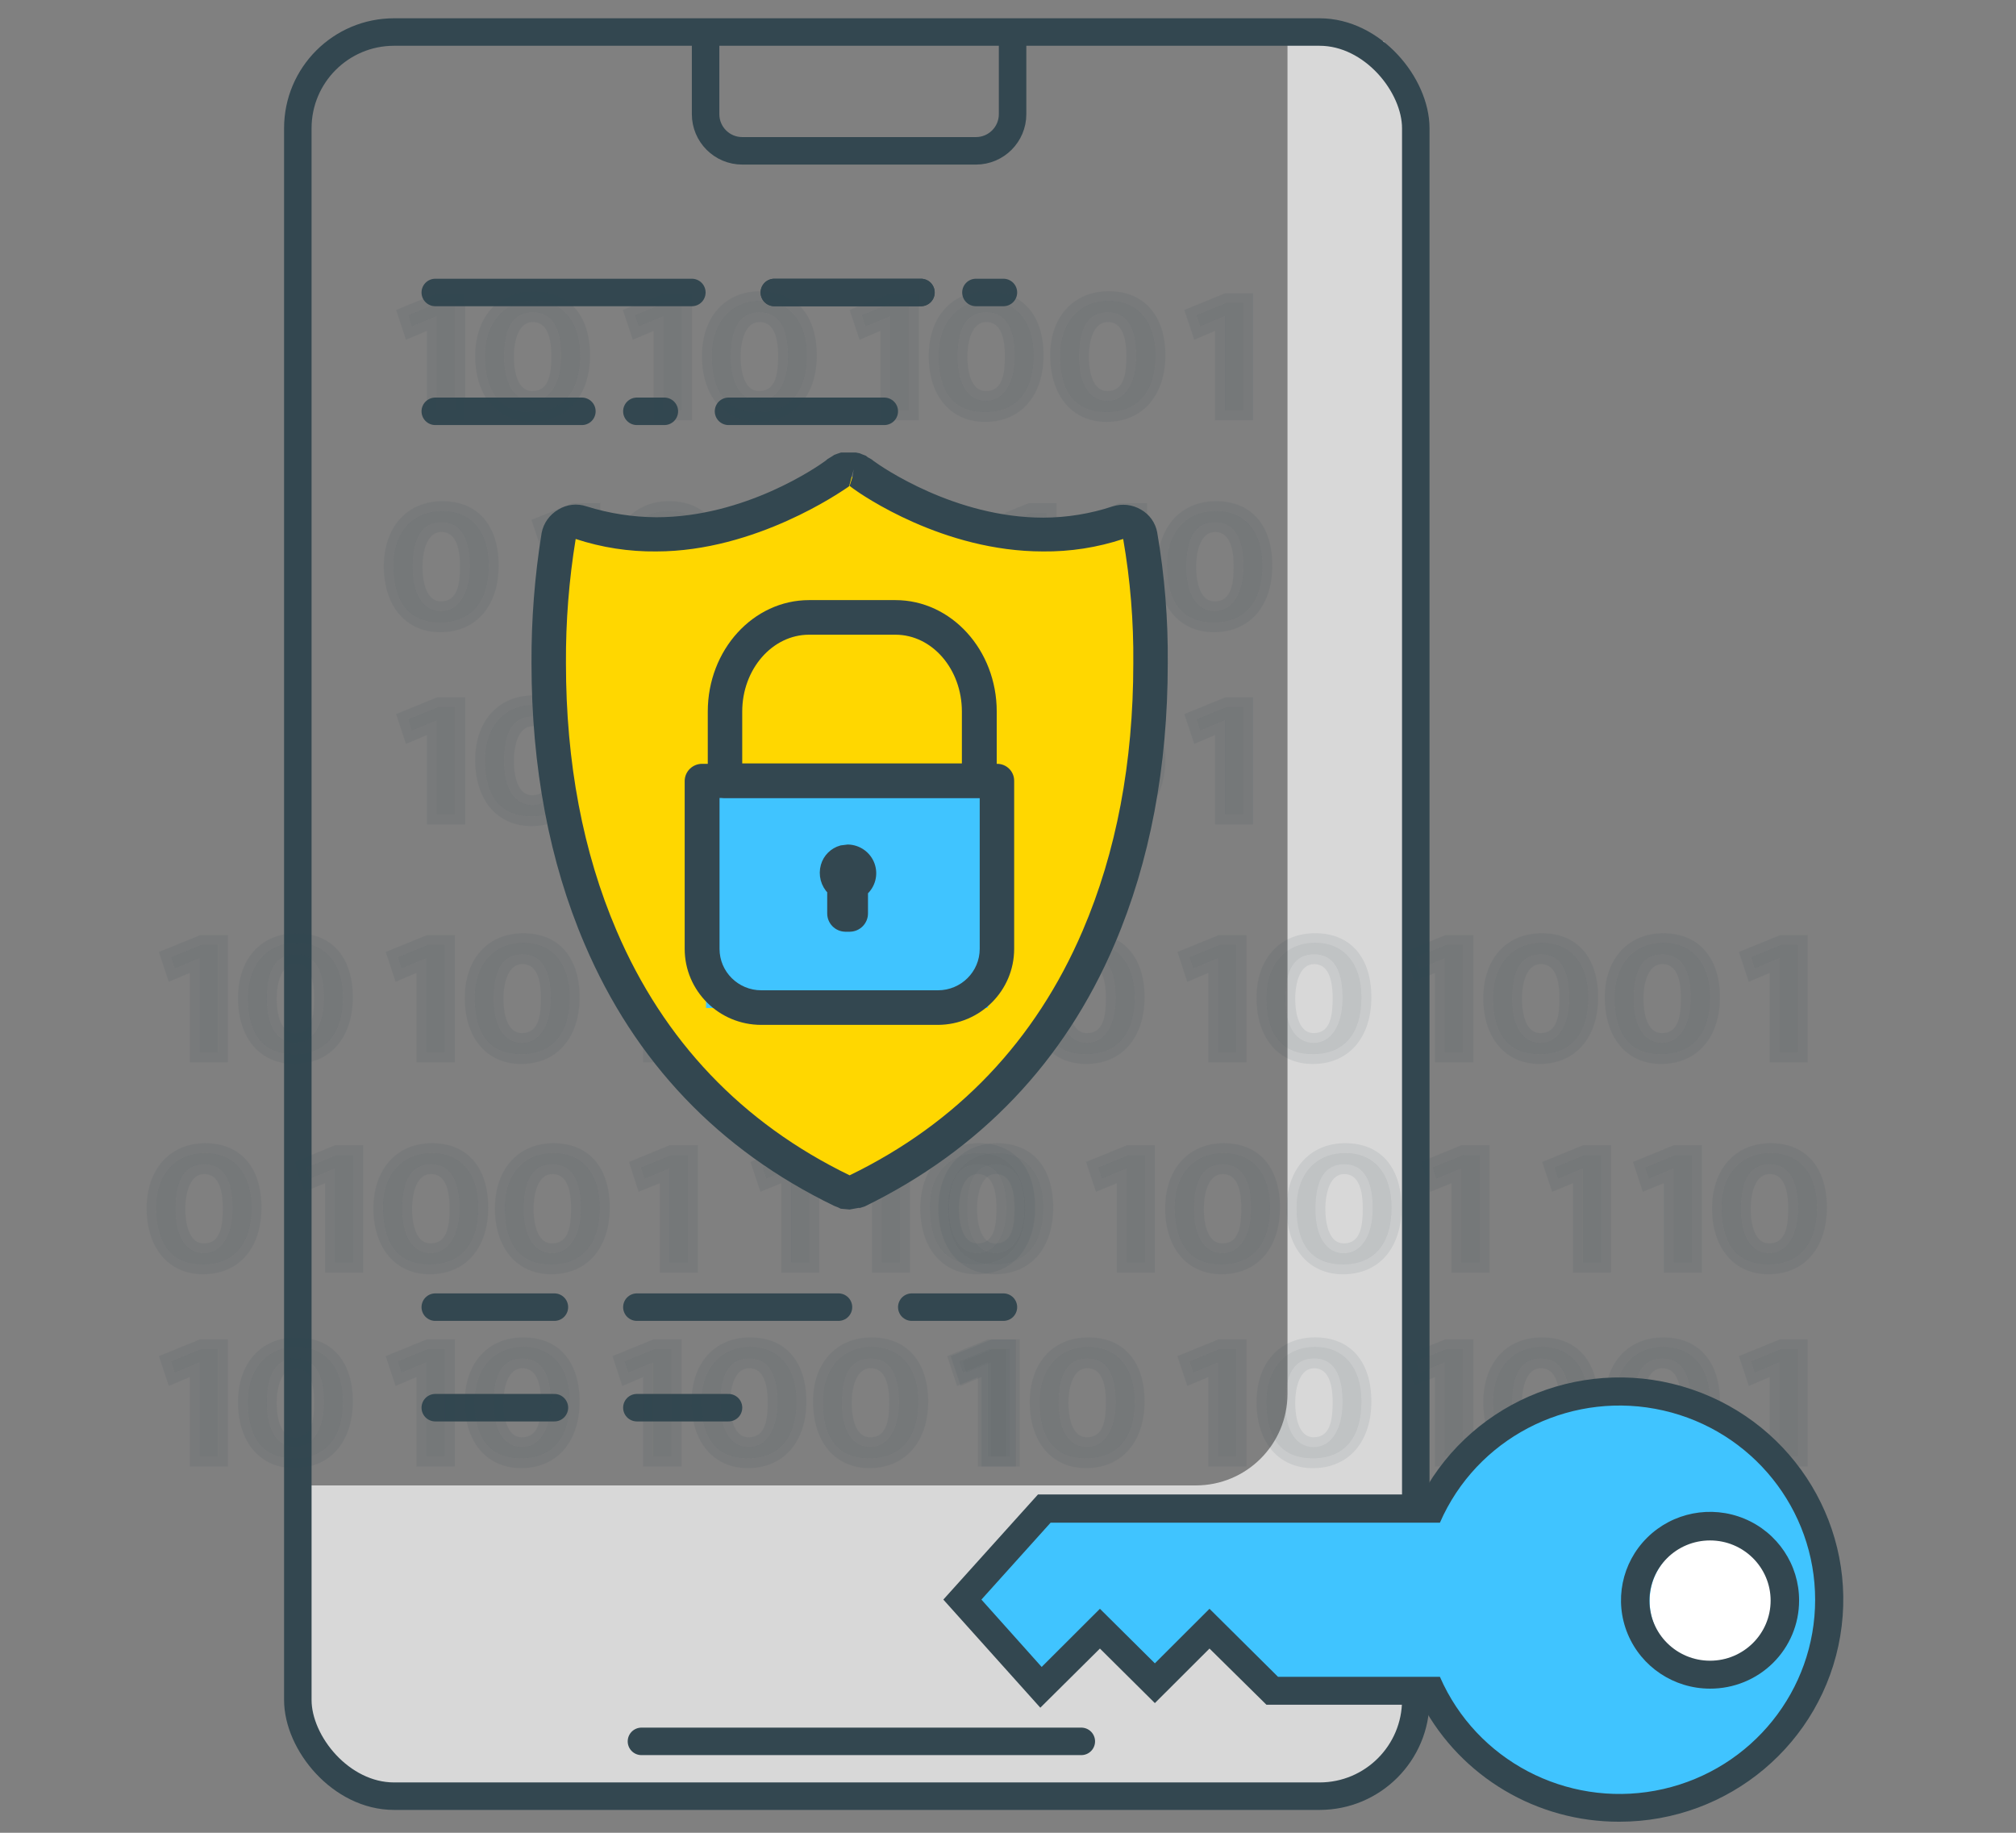 <?xml version="1.0" encoding="UTF-8"?> <svg xmlns="http://www.w3.org/2000/svg" width="220" height="200" viewBox="0 0 220 200" fill="none"><rect x="0" y="0" width="220" height="200" fill="#808080" stroke="none"/><path d="M140.5 152.095V4.489H151L155 11.471V186.035L151 195.012H42.5C36.977 195.012 32.5 190.535 32.5 185.012V162.095H130.5C136.023 162.095 140.5 157.618 140.5 152.095Z" fill="#D8D8D8"></path><rect x="32.5" y="3.495" width="122" height="192.511" rx="10.5" stroke="#334750" stroke-width="3"></rect><path d="M77 3.99V12.459C77 14.668 78.791 16.459 81 16.459H106.5C108.709 16.459 110.5 14.668 110.5 12.459V3.99" stroke="#334750" stroke-width="3"></path><path d="M70 190.025H118" stroke="#334750" stroke-width="3" stroke-linecap="round"></path><line x1="47.5" y1="31.916" x2="75.5" y2="31.916" stroke="#334750" stroke-width="3" stroke-linecap="round"></line><line x1="84.5" y1="31.916" x2="100.5" y2="31.916" stroke="#334750" stroke-width="3" stroke-linecap="round"></line><line x1="47.5" y1="142.64" x2="60.5" y2="142.64" stroke="#334750" stroke-width="3" stroke-linecap="round"></line><line x1="69.5" y1="142.64" x2="91.5" y2="142.64" stroke="#334750" stroke-width="3" stroke-linecap="round"></line><line x1="47.5" y1="153.612" x2="60.5" y2="153.612" stroke="#334750" stroke-width="3" stroke-linecap="round"></line><line x1="69.5" y1="153.612" x2="79.5" y2="153.612" stroke="#334750" stroke-width="3" stroke-linecap="round"></line><line x1="99.5" y1="142.64" x2="109.5" y2="142.64" stroke="#334750" stroke-width="3" stroke-linecap="round"></line><line x1="84.5" y1="31.916" x2="100.5" y2="31.916" stroke="#334750" stroke-width="3" stroke-linecap="round"></line><line x1="106.5" y1="31.916" x2="109.5" y2="31.916" stroke="#334750" stroke-width="3" stroke-linecap="round"></line><line x1="47.5" y1="44.884" x2="63.5" y2="44.884" stroke="#334750" stroke-width="3" stroke-linecap="round"></line><line x1="69.5" y1="44.884" x2="72.5" y2="44.884" stroke="#334750" stroke-width="3" stroke-linecap="round"></line><line x1="79.5" y1="44.884" x2="96.5" y2="44.884" stroke="#334750" stroke-width="3" stroke-linecap="round"></line><g clip-path="url(#clip0)"><g opacity="0.3"><path opacity="0.3" d="M108.181 104.561H108.145L105.472 105.672L105.074 104.453L108.398 103.091H110.168V114.852H108.181V104.561Z" fill="#334750"></path><path opacity="0.3" d="M111.288 115.928H107.097V106.175L104.821 107.143L103.737 103.88L108.217 102.051H111.288V115.928Z" fill="#334750"></path><path opacity="0.3" d="M123.824 108.828C123.824 112.844 121.909 115.031 118.513 115.031C115.117 115.031 113.492 112.879 113.456 109.007C113.419 105.134 115.659 102.875 118.766 102.875C121.873 102.875 123.824 105.098 123.824 108.828ZM115.515 109.007C115.515 112.091 116.743 113.812 118.622 113.812C120.5 113.812 121.765 111.911 121.765 108.899C121.765 105.887 120.789 104.13 118.658 104.13C116.526 104.13 115.515 105.816 115.515 109.007Z" fill="#334750"></path><path opacity="0.3" d="M118.513 116.107C114.828 116.107 112.408 113.346 112.371 109.007C112.335 104.668 114.864 101.836 118.766 101.836C122.667 101.836 124.907 104.525 124.907 108.828C124.907 113.13 122.523 116.107 118.513 116.107ZM118.657 105.206C117.14 105.206 116.598 107.178 116.598 109.007C116.598 109.903 116.743 112.736 118.621 112.736C120.5 112.736 120.681 110.656 120.681 108.899C120.681 106.461 119.994 105.206 118.657 105.206Z" fill="#334750"></path><path opacity="0.3" d="M132.927 104.561H132.891L130.218 105.672L129.82 104.453L133.144 103.091H134.914V114.852H132.927V104.561Z" fill="#334750"></path><path opacity="0.3" d="M136.035 115.928H131.844V106.175L129.568 107.143L128.484 103.88L132.964 102.051H136.035V115.928Z" fill="#334750"></path><path opacity="0.3" d="M148.57 108.828C148.57 112.844 146.655 115.031 143.259 115.031C139.863 115.031 138.238 112.879 138.202 109.007C138.165 105.134 140.405 102.875 143.512 102.875C146.619 102.875 148.57 105.098 148.57 108.828ZM140.261 109.007C140.261 112.091 141.489 113.812 143.368 113.812C145.246 113.812 146.511 111.911 146.511 108.899C146.511 105.887 145.535 104.13 143.404 104.13C141.272 104.13 140.261 105.816 140.261 109.007Z" fill="#334750"></path><path opacity="0.3" d="M143.26 116.107C139.575 116.107 137.155 113.346 137.119 109.007C137.082 104.668 139.611 101.836 143.513 101.836C147.415 101.836 149.654 104.525 149.654 108.828C149.654 113.13 147.27 116.107 143.26 116.107ZM143.405 105.206C141.887 105.206 141.345 107.178 141.345 109.007C141.345 109.903 141.49 112.736 143.368 112.736C145.247 112.736 145.428 110.656 145.428 108.899C145.428 106.461 144.741 105.206 143.405 105.206Z" fill="#334750"></path><path opacity="0.3" d="M157.674 104.561H157.638L154.965 105.672L154.567 104.453L157.891 103.091H159.661V114.852H157.674V104.561Z" fill="#334750"></path><path opacity="0.3" d="M160.781 115.928H156.59V106.175L154.314 107.143L153.23 103.88L157.71 102.051H160.781V115.928Z" fill="#334750"></path><path opacity="0.3" d="M173.317 108.828C173.317 112.844 171.402 115.031 168.006 115.031C164.61 115.031 162.985 112.879 162.949 109.007C162.913 105.134 165.152 102.875 168.259 102.875C171.366 102.875 173.317 105.098 173.317 108.828ZM165.008 109.007C165.008 112.091 166.236 113.812 168.115 113.812C169.993 113.812 171.258 111.911 171.258 108.899C171.258 105.887 170.282 104.13 168.151 104.13C166.019 104.13 165.008 105.816 165.008 109.007Z" fill="#334750"></path><path opacity="0.3" d="M168.006 116.107C164.321 116.107 161.901 113.346 161.865 109.007C161.829 104.668 164.357 101.836 168.259 101.836C172.161 101.836 174.4 104.525 174.4 108.828C174.4 113.13 172.016 116.107 168.006 116.107ZM168.151 105.206C166.633 105.206 166.091 107.178 166.091 109.007C166.091 109.903 166.236 112.736 168.114 112.736C169.993 112.736 170.174 110.656 170.174 108.899C170.174 106.461 169.487 105.206 168.151 105.206Z" fill="#334750"></path><path opacity="0.3" d="M186.611 108.828C186.611 112.844 184.66 115.031 181.264 115.031C177.868 115.031 176.243 112.879 176.206 109.007C176.17 105.134 178.41 102.875 181.517 102.875C184.624 102.875 186.611 105.098 186.611 108.828ZM178.266 109.007C178.266 112.091 179.494 113.812 181.373 113.812C183.251 113.812 184.516 111.911 184.516 108.899C184.516 105.887 183.54 104.13 181.409 104.13C179.277 104.13 178.266 105.816 178.266 109.007Z" fill="#334750"></path><path opacity="0.3" d="M181.264 116.107C177.579 116.107 175.195 113.346 175.123 109.007C175.05 104.668 177.651 101.836 181.517 101.836C185.382 101.836 187.694 104.525 187.694 108.828C187.694 113.13 185.274 116.107 181.264 116.107ZM181.409 105.206C179.891 105.206 179.349 107.178 179.349 109.007C179.349 109.903 179.494 112.736 181.372 112.736C183.251 112.736 183.432 110.656 183.432 108.899C183.432 106.461 182.745 105.206 181.409 105.206Z" fill="#334750"></path><path opacity="0.3" d="M194.198 104.561H194.125L191.488 105.672L191.091 104.453L194.414 103.091H196.185V114.852H194.198V104.561Z" fill="#334750"></path><path opacity="0.3" d="M197.268 115.928H193.114V106.175L190.838 107.143L189.754 103.88L194.234 102.051H197.268V115.928Z" fill="#334750"></path><path opacity="0.3" d="M113.853 131.776C113.853 135.756 111.939 137.979 108.543 137.979C105.147 137.979 103.521 135.828 103.449 131.92C103.377 128.011 105.689 125.824 108.796 125.824C111.902 125.824 113.853 128.011 113.853 131.776ZM105.544 131.955C105.544 135.003 106.773 136.76 108.651 136.76C110.53 136.76 111.794 134.86 111.794 131.848C111.794 128.836 110.819 127.043 108.687 127.043C106.556 127.043 105.544 128.764 105.544 131.955Z" fill="#334750"></path><path opacity="0.3" d="M108.542 139.055C104.857 139.055 102.437 136.258 102.401 131.955C102.365 127.652 104.893 124.748 108.795 124.748C112.697 124.748 114.937 127.437 114.937 131.776C114.937 136.115 112.552 139.055 108.542 139.055ZM108.687 128.119C107.169 128.119 106.628 130.091 106.628 131.955C106.628 132.816 106.772 135.684 108.651 135.684C110.529 135.684 110.71 133.605 110.71 131.848C110.71 129.374 110.023 128.119 108.687 128.119Z" fill="#334750"></path><path opacity="0.3" d="M122.956 127.509H122.884L120.247 128.621L119.85 127.402L123.173 126.039H124.943V137.764H122.956V127.509Z" fill="#334750"></path><path opacity="0.3" d="M126.027 138.876H121.872V129.123L119.596 130.055L118.513 126.792L122.992 124.963H126.027V138.876Z" fill="#334750"></path><path opacity="0.3" d="M138.599 131.776C138.599 135.756 136.685 137.979 133.289 137.979C129.893 137.979 128.267 135.828 128.195 131.92C128.123 128.011 130.435 125.824 133.542 125.824C136.649 125.824 138.599 128.011 138.599 131.776ZM130.29 131.955C130.29 135.003 131.519 136.76 133.397 136.76C135.276 136.76 136.54 134.86 136.54 131.848C136.54 128.836 135.565 127.043 133.433 127.043C131.302 127.043 130.29 128.764 130.29 131.955Z" fill="#334750"></path><path opacity="0.3" d="M133.288 139.055C129.603 139.055 127.183 136.258 127.147 131.955C127.111 127.652 129.64 124.748 133.541 124.748C137.443 124.748 139.683 127.437 139.683 131.776C139.683 136.115 137.298 139.055 133.288 139.055ZM133.433 128.119C131.916 128.119 131.374 130.091 131.374 131.955C131.374 132.816 131.518 135.684 133.397 135.684C135.275 135.684 135.456 133.605 135.456 131.848C135.456 129.374 134.77 128.119 133.433 128.119Z" fill="#334750"></path><path opacity="0.3" d="M151.858 131.776C151.858 135.756 149.943 137.979 146.547 137.979C143.151 137.979 141.526 135.828 141.49 131.92C141.454 128.011 143.693 125.824 146.8 125.824C149.907 125.824 151.858 128.011 151.858 131.776ZM143.549 131.955C143.549 135.003 144.777 136.76 146.656 136.76C148.534 136.76 149.799 134.86 149.799 131.848C149.799 128.836 148.823 127.043 146.692 127.043C144.56 127.043 143.549 128.764 143.549 131.955Z" fill="#334750"></path><path opacity="0.3" d="M146.547 139.055C142.862 139.055 140.442 136.258 140.406 131.955C140.37 127.652 142.898 124.748 146.8 124.748C150.702 124.748 152.941 127.437 152.941 131.776C152.941 136.115 150.557 139.055 146.547 139.055ZM146.692 128.119C145.174 128.119 144.632 130.091 144.632 131.955C144.632 132.816 144.777 135.684 146.655 135.684C148.534 135.684 148.715 133.605 148.715 131.848C148.715 129.374 148.028 128.119 146.692 128.119Z" fill="#334750"></path><path opacity="0.3" d="M159.444 127.509H159.408L156.734 128.621L156.337 127.402L159.697 126.039H161.467V137.764H159.444V127.509Z" fill="#334750"></path><path opacity="0.3" d="M162.551 138.876H158.397V129.123L156.085 130.055L155.037 126.792L159.481 124.963H162.551V138.876Z" fill="#334750"></path><path opacity="0.3" d="M172.739 127.509H172.666L170.029 128.621L169.632 127.402L172.955 126.039H174.726V137.764H172.739V127.509Z" fill="#334750"></path><path opacity="0.3" d="M175.809 138.876H171.655V129.123L169.379 130.055L168.295 126.792L172.775 124.963H175.809V138.876Z" fill="#334750"></path><path opacity="0.3" d="M182.637 127.509H182.565L179.928 128.621L179.53 127.402L182.854 126.039H184.624V137.764H182.637V127.509Z" fill="#334750"></path><path opacity="0.3" d="M185.708 138.876H181.553V129.123L179.277 130.055L178.193 126.792L182.673 124.963H185.708V138.876Z" fill="#334750"></path><path opacity="0.3" d="M198.28 131.776C198.28 135.756 196.365 137.979 192.969 137.979C189.574 137.979 187.948 135.828 187.876 131.92C187.803 128.011 190.116 125.824 193.222 125.824C196.329 125.824 198.28 128.011 198.28 131.776ZM189.971 131.955C189.971 135.003 191.199 136.76 193.078 136.76C194.956 136.76 196.221 134.86 196.221 131.848C196.221 128.836 195.245 127.043 193.114 127.043C190.983 127.043 189.971 128.764 189.971 131.955Z" fill="#334750"></path><path opacity="0.3" d="M192.969 139.055C189.284 139.055 186.864 136.258 186.828 131.955C186.791 127.652 189.32 124.748 193.222 124.748C197.124 124.748 199.363 127.437 199.363 131.776C199.363 136.115 196.979 139.055 192.969 139.055ZM193.113 128.119C191.596 128.119 191.054 130.091 191.054 131.955C191.054 132.816 191.199 135.684 193.077 135.684C194.956 135.684 195.137 133.605 195.137 131.848C195.137 129.374 194.45 128.119 193.113 128.119Z" fill="#334750"></path><path opacity="0.3" d="M108.181 148.665H108.145L105.472 149.776L105.074 148.557L108.398 147.194H110.168V158.956H108.181V148.665Z" fill="#334750"></path><path opacity="0.3" d="M111.288 160.031H107.097V150.278L104.821 151.246L103.737 147.983L108.217 146.155H111.288V160.031Z" fill="#334750"></path><path opacity="0.3" d="M123.824 152.932C123.824 156.948 121.909 159.135 118.513 159.135C115.117 159.135 113.492 156.983 113.456 153.111C113.419 149.238 115.659 146.979 118.766 146.979C121.873 146.979 123.824 149.202 123.824 152.932ZM115.515 153.111C115.515 156.195 116.743 157.916 118.622 157.916C120.5 157.916 121.765 156.015 121.765 153.003C121.765 149.991 120.789 148.234 118.658 148.234C116.526 148.234 115.515 149.92 115.515 153.111Z" fill="#334750"></path><path opacity="0.3" d="M118.513 160.21C114.828 160.21 112.408 157.45 112.371 153.111C112.335 148.772 114.864 145.939 118.766 145.939C122.667 145.939 124.907 148.629 124.907 152.932C124.907 157.234 122.523 160.21 118.513 160.21ZM118.657 149.31C117.14 149.31 116.598 151.282 116.598 153.111C116.598 154.007 116.743 156.84 118.621 156.84C120.5 156.84 120.681 154.76 120.681 153.003C120.681 150.565 119.994 149.31 118.657 149.31Z" fill="#334750"></path><path opacity="0.3" d="M132.927 148.665H132.891L130.218 149.776L129.82 148.557L133.144 147.194H134.914V158.956H132.927V148.665Z" fill="#334750"></path><path opacity="0.3" d="M136.035 160.031H131.844V150.278L129.568 151.246L128.484 147.983L132.964 146.155H136.035V160.031Z" fill="#334750"></path><path opacity="0.3" d="M148.57 152.932C148.57 156.948 146.655 159.135 143.259 159.135C139.863 159.135 138.238 156.983 138.202 153.111C138.165 149.238 140.405 146.979 143.512 146.979C146.619 146.979 148.57 149.202 148.57 152.932ZM140.261 153.111C140.261 156.195 141.489 157.916 143.368 157.916C145.246 157.916 146.511 156.015 146.511 153.003C146.511 149.991 145.535 148.234 143.404 148.234C141.272 148.234 140.261 149.92 140.261 153.111Z" fill="#334750"></path><path opacity="0.3" d="M143.26 160.21C139.575 160.21 137.155 157.45 137.119 153.111C137.082 148.772 139.611 145.939 143.513 145.939C147.415 145.939 149.654 148.629 149.654 152.932C149.654 157.234 147.27 160.21 143.26 160.21ZM143.405 149.31C141.887 149.31 141.345 151.282 141.345 153.111C141.345 154.007 141.49 156.84 143.368 156.84C145.247 156.84 145.428 154.76 145.428 153.003C145.428 150.565 144.741 149.31 143.405 149.31Z" fill="#334750"></path><path opacity="0.3" d="M157.674 148.665H157.638L154.965 149.776L154.567 148.557L157.891 147.194H159.661V158.956H157.674V148.665Z" fill="#334750"></path><path opacity="0.3" d="M160.781 160.031H156.59V150.278L154.314 151.246L153.23 147.983L157.71 146.155H160.781V160.031Z" fill="#334750"></path><path opacity="0.3" d="M173.317 152.932C173.317 156.948 171.402 159.135 168.006 159.135C164.61 159.135 162.985 156.983 162.949 153.111C162.913 149.238 165.152 146.979 168.259 146.979C171.366 146.979 173.317 149.202 173.317 152.932ZM165.008 153.111C165.008 156.195 166.236 157.916 168.115 157.916C169.993 157.916 171.258 156.015 171.258 153.003C171.258 149.991 170.282 148.234 168.151 148.234C166.019 148.234 165.008 149.92 165.008 153.111Z" fill="#334750"></path><path opacity="0.3" d="M168.006 160.21C164.321 160.21 161.901 157.45 161.865 153.111C161.829 148.772 164.357 145.939 168.259 145.939C172.161 145.939 174.4 148.629 174.4 152.932C174.4 157.234 172.016 160.21 168.006 160.21ZM168.151 149.31C166.633 149.31 166.091 151.282 166.091 153.111C166.091 154.007 166.236 156.84 168.114 156.84C169.993 156.84 170.174 154.76 170.174 153.003C170.174 150.565 169.487 149.31 168.151 149.31Z" fill="#334750"></path><path opacity="0.3" d="M186.611 152.932C186.611 156.948 184.66 159.135 181.264 159.135C177.868 159.135 176.243 156.983 176.206 153.111C176.17 149.238 178.41 146.979 181.517 146.979C184.624 146.979 186.611 149.202 186.611 152.932ZM178.266 153.111C178.266 156.195 179.494 157.916 181.373 157.916C183.251 157.916 184.516 156.015 184.516 153.003C184.516 149.991 183.54 148.234 181.409 148.234C179.277 148.234 178.266 149.92 178.266 153.111Z" fill="#334750"></path><path opacity="0.3" d="M181.264 160.21C177.579 160.21 175.195 157.45 175.123 153.111C175.05 148.772 177.651 145.939 181.517 145.939C185.382 145.939 187.694 148.629 187.694 152.932C187.694 157.234 185.274 160.21 181.264 160.21ZM181.409 149.31C179.891 149.31 179.349 151.282 179.349 153.111C179.349 154.007 179.494 156.84 181.372 156.84C183.251 156.84 183.432 154.76 183.432 153.003C183.432 150.565 182.745 149.31 181.409 149.31Z" fill="#334750"></path><path opacity="0.3" d="M194.198 148.665H194.125L191.488 149.776L191.091 148.557L194.414 147.194H196.185V158.956H194.198V148.665Z" fill="#334750"></path><path opacity="0.3" d="M197.268 160.031H193.114V150.278L190.838 151.246L189.754 147.983L194.234 146.155H197.268V160.031Z" fill="#334750"></path></g><g opacity="0.3"><path opacity="0.3" d="M21.781 104.561H21.745L19.071 105.672L18.674 104.453L21.997 103.091H23.768V114.852H21.781V104.561Z" fill="#334750"></path><path opacity="0.3" d="M24.887 115.928H20.697V106.175L18.421 107.143L17.337 103.88L21.817 102.051H24.887V115.928Z" fill="#334750"></path><path opacity="0.3" d="M37.423 108.828C37.423 112.844 35.509 115.031 32.113 115.031C28.717 115.031 27.091 112.879 27.055 109.007C27.019 105.134 29.259 102.875 32.366 102.875C35.472 102.875 37.423 105.098 37.423 108.828ZM29.114 109.007C29.114 112.091 30.343 113.812 32.221 113.812C34.1 113.812 35.364 111.911 35.364 108.899C35.364 105.887 34.389 104.13 32.257 104.13C30.126 104.13 29.114 105.816 29.114 109.007Z" fill="#334750"></path><path opacity="0.3" d="M32.112 116.107C28.428 116.107 26.007 113.346 25.971 109.007C25.935 104.668 28.464 101.836 32.365 101.836C36.267 101.836 38.507 104.525 38.507 108.828C38.507 113.13 36.123 116.107 32.112 116.107ZM32.257 105.206C30.74 105.206 30.198 107.178 30.198 109.007C30.198 109.903 30.342 112.736 32.221 112.736C34.099 112.736 34.28 110.656 34.28 108.899C34.28 106.461 33.594 105.206 32.257 105.206Z" fill="#334750"></path><path opacity="0.3" d="M46.527 104.561H46.491L43.817 105.672L43.42 104.453L46.743 103.091H48.514V114.852H46.527V104.561Z" fill="#334750"></path><path opacity="0.3" d="M49.634 115.928H45.444V106.175L43.168 107.143L42.084 103.88L46.564 102.051H49.634V115.928Z" fill="#334750"></path><path opacity="0.3" d="M62.169 108.828C62.169 112.844 60.255 115.031 56.859 115.031C53.463 115.031 51.837 112.879 51.801 109.007C51.765 105.134 54.005 102.875 57.112 102.875C60.219 102.875 62.169 105.098 62.169 108.828ZM53.86 109.007C53.86 112.091 55.089 113.812 56.967 113.812C58.846 113.812 60.11 111.911 60.11 108.899C60.11 105.887 59.135 104.13 57.003 104.13C54.872 104.13 53.86 105.816 53.86 109.007Z" fill="#334750"></path><path opacity="0.3" d="M56.86 116.107C53.175 116.107 50.754 113.346 50.718 109.007C50.682 104.668 53.211 101.836 57.112 101.836C61.014 101.836 63.254 104.525 63.254 108.828C63.254 113.13 60.87 116.107 56.86 116.107ZM57.004 105.206C55.487 105.206 54.945 107.178 54.945 109.007C54.945 109.903 55.089 112.736 56.968 112.736C58.847 112.736 59.027 110.656 59.027 108.899C59.027 106.461 58.341 105.206 57.004 105.206Z" fill="#334750"></path><path opacity="0.3" d="M71.274 104.561H71.238L68.564 105.672L68.167 104.453L71.491 103.091H73.261V114.852H71.274V104.561Z" fill="#334750"></path><path opacity="0.3" d="M74.38 115.928H70.19V106.175L67.914 107.143L66.83 103.88L71.31 102.051H74.38V115.928Z" fill="#334750"></path><path opacity="0.3" d="M86.916 108.828C86.916 112.844 85.002 115.031 81.606 115.031C78.21 115.031 76.584 112.879 76.548 109.007C76.512 105.134 78.752 102.875 81.859 102.875C84.966 102.875 86.916 105.098 86.916 108.828ZM78.608 109.007C78.608 112.091 79.836 113.812 81.714 113.812C83.593 113.812 84.857 111.911 84.857 108.899C84.857 105.887 83.882 104.13 81.751 104.13C79.619 104.13 78.608 105.816 78.608 109.007Z" fill="#334750"></path><path opacity="0.3" d="M81.606 116.107C77.921 116.107 75.5 113.346 75.464 109.007C75.428 104.668 77.957 101.836 81.859 101.836C85.76 101.836 88 104.525 88 108.828C88 113.13 85.616 116.107 81.606 116.107ZM81.75 105.206C80.233 105.206 79.691 107.178 79.691 109.007C79.691 109.903 79.835 112.736 81.714 112.736C83.593 112.736 83.773 110.656 83.773 108.899C83.773 106.461 83.087 105.206 81.75 105.206Z" fill="#334750"></path><path opacity="0.3" d="M100.21 108.828C100.21 112.844 98.26 115.031 94.864 115.031C91.468 115.031 89.842 112.879 89.806 109.007C89.77 105.134 92.01 102.875 95.117 102.875C98.224 102.875 100.21 105.098 100.21 108.828ZM91.865 109.007C91.865 112.091 93.094 113.812 94.972 113.812C96.851 113.812 98.115 111.911 98.115 108.899C98.115 105.887 97.14 104.13 95.008 104.13C92.877 104.13 91.865 105.816 91.865 109.007Z" fill="#334750"></path><path opacity="0.3" d="M94.864 116.107C91.179 116.107 88.794 113.346 88.722 109.007C88.65 104.668 91.251 101.836 95.117 101.836C98.982 101.836 101.294 104.525 101.294 108.828C101.294 113.13 98.874 116.107 94.864 116.107ZM95.008 105.206C93.491 105.206 92.949 107.178 92.949 109.007C92.949 109.903 93.093 112.736 94.972 112.736C96.851 112.736 97.031 110.656 97.031 108.899C97.031 106.461 96.345 105.206 95.008 105.206Z" fill="#334750"></path><path opacity="0.3" d="M107.797 104.561H107.725L105.088 105.672L104.69 104.453L108.014 103.091H109.784V114.852H107.797V104.561Z" fill="#334750"></path><path opacity="0.3" d="M110.868 115.928H106.713V106.175L104.437 107.143L103.354 103.88L107.833 102.051H110.868V115.928Z" fill="#334750"></path><path opacity="0.3" d="M27.453 131.776C27.453 135.756 25.538 137.979 22.142 137.979C18.747 137.979 17.121 135.828 17.049 131.92C16.976 128.011 19.288 125.824 22.395 125.824C25.502 125.824 27.453 128.011 27.453 131.776ZM19.144 131.955C19.144 135.003 20.372 136.76 22.251 136.76C24.129 136.76 25.394 134.86 25.394 131.848C25.394 128.836 24.418 127.043 22.287 127.043C20.155 127.043 19.144 128.764 19.144 131.955Z" fill="#334750"></path><path opacity="0.3" d="M22.142 139.055C18.457 139.055 16.037 136.258 16 131.955C15.964 127.652 18.493 124.748 22.395 124.748C26.296 124.748 28.536 127.437 28.536 131.776C28.536 136.115 26.152 139.055 22.142 139.055ZM22.286 128.119C20.769 128.119 20.227 130.091 20.227 131.955C20.227 132.816 20.372 135.684 22.25 135.684C24.129 135.684 24.309 133.605 24.309 131.848C24.309 129.374 23.623 128.119 22.286 128.119Z" fill="#334750"></path><path opacity="0.3" d="M36.556 127.509H36.484L33.847 128.621L33.449 127.402L36.773 126.039H38.543V137.764H36.556V127.509Z" fill="#334750"></path><path opacity="0.3" d="M39.627 138.876H35.472V129.123L33.196 130.055L32.112 126.792L36.592 124.963H39.627V138.876Z" fill="#334750"></path><path opacity="0.3" d="M52.199 131.776C52.199 135.756 50.284 137.979 46.888 137.979C43.492 137.979 41.867 135.828 41.795 131.92C41.722 128.011 44.034 125.824 47.141 125.824C50.248 125.824 52.199 128.011 52.199 131.776ZM43.89 131.955C43.89 135.003 45.118 136.76 46.997 136.76C48.875 136.76 50.14 134.86 50.14 131.848C50.14 128.836 49.164 127.043 47.033 127.043C44.901 127.043 43.89 128.764 43.89 131.955Z" fill="#334750"></path><path opacity="0.3" d="M46.888 139.055C43.203 139.055 40.783 136.258 40.746 131.955C40.71 127.652 43.239 124.748 47.141 124.748C51.042 124.748 53.282 127.437 53.282 131.776C53.282 136.115 50.898 139.055 46.888 139.055ZM47.032 128.119C45.515 128.119 44.973 130.091 44.973 131.955C44.973 132.816 45.118 135.684 46.996 135.684C48.875 135.684 49.056 133.605 49.056 131.848C49.056 129.374 48.369 128.119 47.032 128.119Z" fill="#334750"></path><path opacity="0.3" d="M65.457 131.776C65.457 135.756 63.543 137.979 60.147 137.979C56.751 137.979 55.125 135.828 55.089 131.92C55.053 128.011 57.293 125.824 60.4 125.824C63.507 125.824 65.457 128.011 65.457 131.776ZM57.148 131.955C57.148 135.003 58.377 136.76 60.255 136.76C62.134 136.76 63.398 134.86 63.398 131.848C63.398 128.836 62.423 127.043 60.291 127.043C58.16 127.043 57.148 128.764 57.148 131.955Z" fill="#334750"></path><path opacity="0.3" d="M60.147 139.055C56.462 139.055 54.041 136.258 54.005 131.955C53.969 127.652 56.498 124.748 60.4 124.748C64.301 124.748 66.541 127.437 66.541 131.776C66.541 136.115 64.157 139.055 60.147 139.055ZM60.291 128.119C58.774 128.119 58.232 130.091 58.232 131.955C58.232 132.816 58.377 135.684 60.255 135.684C62.134 135.684 62.314 133.605 62.314 131.848C62.314 129.374 61.628 128.119 60.291 128.119Z" fill="#334750"></path><path opacity="0.3" d="M73.043 127.509H73.007L70.334 128.621L69.936 127.402L73.296 126.039H75.066V137.764H73.043V127.509Z" fill="#334750"></path><path opacity="0.3" d="M76.151 138.876H71.996V129.123L69.684 130.055L68.637 126.792L73.08 124.963H76.151V138.876Z" fill="#334750"></path><path opacity="0.3" d="M86.338 127.509H86.266L83.629 128.621L83.231 127.402L86.555 126.039H88.325V137.764H86.338V127.509Z" fill="#334750"></path><path opacity="0.3" d="M89.409 138.876H85.254V129.123L82.978 130.055L81.894 126.792L86.374 124.963H89.409V138.876Z" fill="#334750"></path><path opacity="0.3" d="M96.237 127.509H96.165L93.527 128.621L93.13 127.402L96.454 126.039H98.224V137.764H96.237V127.509Z" fill="#334750"></path><path opacity="0.3" d="M99.307 138.876H95.153V129.123L92.877 130.055L91.793 126.792L96.273 124.963H99.307V138.876Z" fill="#334750"></path><path opacity="0.3" d="M111.88 131.776C111.88 135.756 109.965 137.979 106.569 137.979C103.173 137.979 101.548 135.828 101.475 131.92C101.403 128.011 103.715 125.824 106.822 125.824C109.929 125.824 111.88 128.011 111.88 131.776ZM103.571 131.955C103.571 135.003 104.799 136.76 106.677 136.76C108.556 136.76 109.82 134.86 109.82 131.848C109.82 128.836 108.845 127.043 106.714 127.043C104.582 127.043 103.571 128.764 103.571 131.955Z" fill="#334750"></path><path opacity="0.3" d="M106.569 139.055C102.884 139.055 100.463 136.258 100.427 131.955C100.391 127.652 102.92 124.748 106.821 124.748C110.723 124.748 112.963 127.437 112.963 131.776C112.963 136.115 110.579 139.055 106.569 139.055ZM106.713 128.119C105.196 128.119 104.654 130.091 104.654 131.955C104.654 132.816 104.798 135.684 106.677 135.684C108.556 135.684 108.736 133.605 108.736 131.848C108.736 129.374 108.05 128.119 106.713 128.119Z" fill="#334750"></path><path opacity="0.3" d="M21.781 148.665H21.745L19.071 149.776L18.674 148.557L21.997 147.194H23.768V158.956H21.781V148.665Z" fill="#334750"></path><path opacity="0.3" d="M24.887 160.031H20.697V150.278L18.421 151.246L17.337 147.983L21.817 146.155H24.887V160.031Z" fill="#334750"></path><path opacity="0.3" d="M37.423 152.932C37.423 156.948 35.509 159.135 32.113 159.135C28.717 159.135 27.091 156.983 27.055 153.111C27.019 149.238 29.259 146.979 32.366 146.979C35.472 146.979 37.423 149.202 37.423 152.932ZM29.114 153.111C29.114 156.195 30.343 157.916 32.221 157.916C34.1 157.916 35.364 156.015 35.364 153.003C35.364 149.991 34.389 148.234 32.257 148.234C30.126 148.234 29.114 149.92 29.114 153.111Z" fill="#334750"></path><path opacity="0.3" d="M32.112 160.21C28.428 160.21 26.007 157.45 25.971 153.111C25.935 148.772 28.464 145.939 32.365 145.939C36.267 145.939 38.507 148.629 38.507 152.932C38.507 157.234 36.123 160.21 32.112 160.21ZM32.257 149.31C30.74 149.31 30.198 151.282 30.198 153.111C30.198 154.007 30.342 156.84 32.221 156.84C34.099 156.84 34.28 154.76 34.28 153.003C34.28 150.565 33.594 149.31 32.257 149.31Z" fill="#334750"></path><path opacity="0.3" d="M46.527 148.665H46.491L43.817 149.776L43.42 148.557L46.743 147.194H48.514V158.956H46.527V148.665Z" fill="#334750"></path><path opacity="0.3" d="M49.634 160.031H45.444V150.278L43.168 151.246L42.084 147.983L46.564 146.155H49.634V160.031Z" fill="#334750"></path><path opacity="0.3" d="M62.169 152.932C62.169 156.948 60.255 159.135 56.859 159.135C53.463 159.135 51.837 156.983 51.801 153.111C51.765 149.238 54.005 146.979 57.112 146.979C60.219 146.979 62.169 149.202 62.169 152.932ZM53.86 153.111C53.86 156.195 55.089 157.916 56.967 157.916C58.846 157.916 60.11 156.015 60.11 153.003C60.11 149.991 59.135 148.234 57.003 148.234C54.872 148.234 53.86 149.92 53.86 153.111Z" fill="#334750"></path><path opacity="0.3" d="M56.86 160.21C53.175 160.21 50.754 157.45 50.718 153.111C50.682 148.772 53.211 145.939 57.112 145.939C61.014 145.939 63.254 148.629 63.254 152.932C63.254 157.234 60.87 160.21 56.86 160.21ZM57.004 149.31C55.487 149.31 54.945 151.282 54.945 153.111C54.945 154.007 55.089 156.84 56.968 156.84C58.847 156.84 59.027 154.76 59.027 153.003C59.027 150.565 58.341 149.31 57.004 149.31Z" fill="#334750"></path><path opacity="0.3" d="M71.274 148.665H71.238L68.564 149.776L68.167 148.557L71.491 147.194H73.261V158.956H71.274V148.665Z" fill="#334750"></path><path opacity="0.3" d="M74.38 160.031H70.19V150.278L67.914 151.246L66.83 147.983L71.31 146.155H74.38V160.031Z" fill="#334750"></path><path opacity="0.3" d="M86.916 152.932C86.916 156.948 85.002 159.135 81.606 159.135C78.21 159.135 76.584 156.983 76.548 153.111C76.512 149.238 78.752 146.979 81.859 146.979C84.966 146.979 86.916 149.202 86.916 152.932ZM78.608 153.111C78.608 156.195 79.836 157.916 81.714 157.916C83.593 157.916 84.857 156.015 84.857 153.003C84.857 149.991 83.882 148.234 81.751 148.234C79.619 148.234 78.608 149.92 78.608 153.111Z" fill="#334750"></path><path opacity="0.3" d="M81.606 160.21C77.921 160.21 75.5 157.45 75.464 153.111C75.428 148.772 77.957 145.939 81.859 145.939C85.76 145.939 88 148.629 88 152.932C88 157.234 85.616 160.21 81.606 160.21ZM81.75 149.31C80.233 149.31 79.691 151.282 79.691 153.111C79.691 154.007 79.835 156.84 81.714 156.84C83.593 156.84 83.773 154.76 83.773 153.003C83.773 150.565 83.087 149.31 81.75 149.31Z" fill="#334750"></path><path opacity="0.3" d="M100.21 152.932C100.21 156.948 98.26 159.135 94.864 159.135C91.468 159.135 89.842 156.983 89.806 153.111C89.77 149.238 92.01 146.979 95.117 146.979C98.224 146.979 100.21 149.202 100.21 152.932ZM91.865 153.111C91.865 156.195 93.094 157.916 94.972 157.916C96.851 157.916 98.115 156.015 98.115 153.003C98.115 149.991 97.14 148.234 95.008 148.234C92.877 148.234 91.865 149.92 91.865 153.111Z" fill="#334750"></path><path opacity="0.3" d="M94.864 160.21C91.179 160.21 88.794 157.45 88.722 153.111C88.65 148.772 91.251 145.939 95.117 145.939C98.982 145.939 101.294 148.629 101.294 152.932C101.294 157.234 98.874 160.21 94.864 160.21ZM95.008 149.31C93.491 149.31 92.949 151.282 92.949 153.111C92.949 154.007 93.093 156.84 94.972 156.84C96.851 156.84 97.031 154.76 97.031 153.003C97.031 150.565 96.345 149.31 95.008 149.31Z" fill="#334750"></path><path opacity="0.3" d="M107.797 148.665H107.725L105.088 149.776L104.69 148.557L108.014 147.194H109.784V158.956H107.797V148.665Z" fill="#334750"></path><path opacity="0.3" d="M110.868 160.031H106.713V150.278L104.437 151.246L103.354 147.983L107.833 146.155H110.868V160.031Z" fill="#334750"></path></g><g opacity="0.3"><path opacity="0.3" d="M47.663 34.499H47.627L44.954 35.61L44.557 34.391L47.88 33.029H49.65V44.79H47.663V34.499Z" fill="#334750"></path><path opacity="0.3" d="M50.77 45.866H46.58V36.113L44.303 37.081L43.22 33.818L47.699 31.989H50.77V45.866Z" fill="#334750"></path><path opacity="0.3" d="M63.306 38.766C63.306 42.782 61.392 44.969 57.996 44.969C54.6 44.969 52.974 42.818 52.938 38.945C52.902 35.072 55.142 32.813 58.248 32.813C61.355 32.813 63.306 35.037 63.306 38.766ZM54.997 38.945C54.997 42.029 56.225 43.75 58.104 43.75C59.983 43.75 61.247 41.849 61.247 38.837C61.247 35.825 60.272 34.069 58.14 34.069C56.009 34.069 54.997 35.754 54.997 38.945Z" fill="#334750"></path><path opacity="0.3" d="M57.995 46.045C54.31 46.045 51.89 43.284 51.854 38.945C51.818 34.606 54.347 31.774 58.248 31.774C62.15 31.774 64.39 34.463 64.39 38.766C64.39 43.069 62.005 46.045 57.995 46.045ZM58.14 35.144C56.623 35.144 56.081 37.116 56.081 38.945C56.081 39.842 56.225 42.674 58.104 42.674C59.982 42.674 60.163 40.594 60.163 38.837C60.163 36.399 59.477 35.144 58.14 35.144Z" fill="#334750"></path><path opacity="0.3" d="M72.41 34.499H72.374L69.7 35.61L69.303 34.391L72.626 33.029H74.397V44.79H72.41V34.499Z" fill="#334750"></path><path opacity="0.3" d="M75.517 45.866H71.326V36.113L69.051 37.081L67.967 33.818L72.447 31.989H75.517V45.866Z" fill="#334750"></path><path opacity="0.3" d="M88.052 38.766C88.052 42.782 86.138 44.969 82.742 44.969C79.346 44.969 77.72 42.818 77.684 38.945C77.648 35.072 79.888 32.813 82.995 32.813C86.101 32.813 88.052 35.037 88.052 38.766ZM79.743 38.945C79.743 42.029 80.972 43.75 82.85 43.75C84.729 43.75 85.993 41.849 85.993 38.837C85.993 35.825 85.018 34.069 82.886 34.069C80.755 34.069 79.743 35.754 79.743 38.945Z" fill="#334750"></path><path opacity="0.3" d="M82.742 46.045C79.058 46.045 76.637 43.284 76.601 38.945C76.565 34.606 79.094 31.774 82.995 31.774C86.897 31.774 89.137 34.463 89.137 38.766C89.137 43.069 86.752 46.045 82.742 46.045ZM82.887 35.144C81.37 35.144 80.828 37.116 80.828 38.945C80.828 39.842 80.972 42.674 82.851 42.674C84.729 42.674 84.91 40.594 84.91 38.837C84.91 36.399 84.224 35.144 82.887 35.144Z" fill="#334750"></path><path opacity="0.3" d="M97.157 34.499H97.121L94.447 35.61L94.05 34.391L97.373 33.029H99.144V44.79H97.157V34.499Z" fill="#334750"></path><path opacity="0.3" d="M100.263 45.866H96.073V36.113L93.797 37.081L92.713 33.818L97.192 31.989H100.263V45.866Z" fill="#334750"></path><path opacity="0.3" d="M112.799 38.766C112.799 42.782 110.885 44.969 107.489 44.969C104.093 44.969 102.467 42.818 102.431 38.945C102.395 35.072 104.635 32.813 107.742 32.813C110.849 32.813 112.799 35.037 112.799 38.766ZM104.49 38.945C104.49 42.029 105.719 43.75 107.597 43.75C109.476 43.75 110.74 41.849 110.74 38.837C110.74 35.825 109.765 34.069 107.633 34.069C105.502 34.069 104.49 35.754 104.49 38.945Z" fill="#334750"></path><path opacity="0.3" d="M107.489 46.045C103.804 46.045 101.383 43.284 101.347 38.945C101.311 34.606 103.84 31.774 107.741 31.774C111.643 31.774 113.883 34.463 113.883 38.766C113.883 43.069 111.499 46.045 107.489 46.045ZM107.633 35.144C106.116 35.144 105.574 37.116 105.574 38.945C105.574 39.842 105.718 42.674 107.597 42.674C109.475 42.674 109.656 40.594 109.656 38.837C109.656 36.399 108.97 35.144 107.633 35.144Z" fill="#334750"></path><path opacity="0.3" d="M126.093 38.766C126.093 42.782 124.142 44.969 120.747 44.969C117.351 44.969 115.725 42.818 115.689 38.945C115.653 35.072 117.893 32.813 120.999 32.813C124.106 32.813 126.093 35.037 126.093 38.766ZM117.748 38.945C117.748 42.029 118.976 43.75 120.855 43.75C122.734 43.75 123.998 41.849 123.998 38.837C123.998 35.825 123.023 34.069 120.891 34.069C118.76 34.069 117.748 35.754 117.748 38.945Z" fill="#334750"></path><path opacity="0.3" d="M120.746 46.045C117.062 46.045 114.677 43.284 114.605 38.945C114.533 34.606 117.134 31.774 120.999 31.774C124.865 31.774 127.177 34.463 127.177 38.766C127.177 43.069 124.756 46.045 120.746 46.045ZM120.891 35.144C119.374 35.144 118.832 37.116 118.832 38.945C118.832 39.842 118.976 42.674 120.855 42.674C122.733 42.674 122.914 40.594 122.914 38.837C122.914 36.399 122.228 35.144 120.891 35.144Z" fill="#334750"></path><path opacity="0.3" d="M133.68 34.499H133.608L130.971 35.61L130.573 34.391L133.897 33.029H135.667V44.79H133.68V34.499Z" fill="#334750"></path><path opacity="0.3" d="M136.751 45.866H132.596V36.113L130.32 37.081L129.236 33.818L133.716 31.989H136.751V45.866Z" fill="#334750"></path><path opacity="0.3" d="M53.336 61.714C53.336 65.694 51.421 67.917 48.025 67.917C44.629 67.917 43.004 65.766 42.931 61.858C42.859 57.949 45.171 55.762 48.278 55.762C51.385 55.762 53.336 57.949 53.336 61.714ZM45.027 61.894C45.027 64.941 46.255 66.698 48.133 66.698C50.012 66.698 51.276 64.798 51.276 61.786C51.276 58.774 50.301 56.981 48.17 56.981C46.038 56.981 45.027 58.702 45.027 61.894Z" fill="#334750"></path><path opacity="0.3" d="M48.025 68.993C44.34 68.993 41.919 66.196 41.883 61.894C41.847 57.591 44.376 54.686 48.278 54.686C52.179 54.686 54.419 57.376 54.419 61.714C54.419 66.053 52.035 68.993 48.025 68.993ZM48.169 58.057C46.652 58.057 46.11 60.029 46.11 61.894C46.11 62.754 46.255 65.623 48.133 65.623C50.012 65.623 50.192 63.543 50.192 61.786C50.192 59.312 49.506 58.057 48.169 58.057Z" fill="#334750"></path><path opacity="0.3" d="M62.439 57.447H62.367L59.729 58.559L59.332 57.34L62.656 55.977H64.426V67.702H62.439V57.447Z" fill="#334750"></path><path opacity="0.3" d="M65.509 68.814H61.355V59.061L59.079 59.993L57.995 56.73L62.475 54.901H65.509V68.814Z" fill="#334750"></path><path opacity="0.3" d="M78.082 61.714C78.082 65.694 76.167 67.917 72.771 67.917C69.375 67.917 67.75 65.766 67.677 61.858C67.605 57.949 69.917 55.762 73.024 55.762C76.131 55.762 78.082 57.949 78.082 61.714ZM69.773 61.894C69.773 64.941 71.001 66.698 72.88 66.698C74.758 66.698 76.023 64.798 76.023 61.786C76.023 58.774 75.047 56.981 72.916 56.981C70.784 56.981 69.773 58.702 69.773 61.894Z" fill="#334750"></path><path opacity="0.3" d="M72.771 68.993C69.086 68.993 66.665 66.196 66.629 61.894C66.593 57.591 69.122 54.686 73.024 54.686C76.925 54.686 79.165 57.376 79.165 61.714C79.165 66.053 76.781 68.993 72.771 68.993ZM72.915 58.057C71.398 58.057 70.856 60.029 70.856 61.894C70.856 62.754 71.001 65.623 72.879 65.623C74.758 65.623 74.938 63.543 74.938 61.786C74.938 59.312 74.252 58.057 72.915 58.057Z" fill="#334750"></path><path opacity="0.3" d="M91.34 61.714C91.34 65.694 89.426 67.917 86.03 67.917C82.634 67.917 81.008 65.766 80.972 61.858C80.936 57.949 83.176 55.762 86.283 55.762C89.389 55.762 91.34 57.949 91.34 61.714ZM83.031 61.894C83.031 64.941 84.26 66.698 86.138 66.698C88.017 66.698 89.281 64.798 89.281 61.786C89.281 58.774 88.306 56.981 86.174 56.981C84.043 56.981 83.031 58.702 83.031 61.894Z" fill="#334750"></path><path opacity="0.3" d="M86.029 68.993C82.345 68.993 79.924 66.196 79.888 61.894C79.852 57.591 82.381 54.686 86.282 54.686C90.184 54.686 92.424 57.376 92.424 61.714C92.424 66.053 90.04 68.993 86.029 68.993ZM86.174 58.057C84.657 58.057 84.115 60.029 84.115 61.894C84.115 62.754 84.259 65.623 86.138 65.623C88.016 65.623 88.197 63.543 88.197 61.786C88.197 59.312 87.511 58.057 86.174 58.057Z" fill="#334750"></path><path opacity="0.3" d="M98.926 57.447H98.89L96.217 58.559L95.819 57.34L99.179 55.977H100.949V67.702H98.926V57.447Z" fill="#334750"></path><path opacity="0.3" d="M102.034 68.814H97.879V59.061L95.567 59.993L94.519 56.73L98.963 54.901H102.034V68.814Z" fill="#334750"></path><path opacity="0.3" d="M112.221 57.447H112.149L109.512 58.559L109.114 57.34L112.438 55.977H114.208V67.702H112.221V57.447Z" fill="#334750"></path><path opacity="0.3" d="M115.292 68.814H111.137V59.061L108.861 59.993L107.777 56.73L112.257 54.901H115.292V68.814Z" fill="#334750"></path><path opacity="0.3" d="M122.12 57.447H122.047L119.41 58.559L119.013 57.34L122.336 55.977H124.106V67.702H122.12V57.447Z" fill="#334750"></path><path opacity="0.3" d="M125.19 68.814H121.036V59.061L118.76 59.993L117.676 56.73L122.155 54.901H125.19V68.814Z" fill="#334750"></path><path opacity="0.3" d="M137.762 61.714C137.762 65.694 135.848 67.917 132.452 67.917C129.056 67.917 127.43 65.766 127.358 61.858C127.286 57.949 129.598 55.762 132.705 55.762C135.812 55.762 137.762 57.949 137.762 61.714ZM129.453 61.894C129.453 64.941 130.682 66.698 132.56 66.698C134.439 66.698 135.703 64.798 135.703 61.786C135.703 58.774 134.728 56.981 132.596 56.981C130.465 56.981 129.453 58.702 129.453 61.894Z" fill="#334750"></path><path opacity="0.3" d="M132.451 68.993C128.767 68.993 126.346 66.196 126.31 61.894C126.274 57.591 128.803 54.686 132.704 54.686C136.606 54.686 138.846 57.376 138.846 61.714C138.846 66.053 136.461 68.993 132.451 68.993ZM132.596 58.057C131.079 58.057 130.537 60.029 130.537 61.894C130.537 62.754 130.681 65.623 132.56 65.623C134.438 65.623 134.619 63.543 134.619 61.786C134.619 59.312 133.933 58.057 132.596 58.057Z" fill="#334750"></path><path opacity="0.3" d="M47.663 78.603H47.627L44.954 79.714L44.557 78.495L47.88 77.133H49.65V88.894H47.663V78.603Z" fill="#334750"></path><path opacity="0.3" d="M50.77 89.969H46.58V80.216L44.303 81.184L43.22 77.921L47.699 76.093H50.77V89.969Z" fill="#334750"></path><path opacity="0.3" d="M63.306 82.87C63.306 86.886 61.392 89.073 57.996 89.073C54.6 89.073 52.974 86.922 52.938 83.049C52.902 79.177 55.142 76.918 58.248 76.918C61.355 76.918 63.306 79.141 63.306 82.87ZM54.997 83.049C54.997 86.133 56.225 87.854 58.104 87.854C59.983 87.854 61.247 85.953 61.247 82.941C61.247 79.93 60.272 78.172 58.14 78.172C56.009 78.172 54.997 79.858 54.997 83.049Z" fill="#334750"></path><path opacity="0.3" d="M57.995 90.149C54.31 90.149 51.89 87.388 51.854 83.049C51.818 78.71 54.347 75.878 58.248 75.878C62.15 75.878 64.39 78.567 64.39 82.87C64.39 87.172 62.005 90.149 57.995 90.149ZM58.14 79.248C56.623 79.248 56.081 81.22 56.081 83.049C56.081 83.945 56.225 86.778 58.104 86.778C59.982 86.778 60.163 84.698 60.163 82.941C60.163 80.503 59.477 79.248 58.14 79.248Z" fill="#334750"></path><path opacity="0.3" d="M72.41 78.603H72.374L69.7 79.714L69.303 78.495L72.626 77.133H74.397V88.894H72.41V78.603Z" fill="#334750"></path><path opacity="0.3" d="M75.517 89.969H71.326V80.216L69.051 81.184L67.967 77.921L72.447 76.093H75.517V89.969Z" fill="#334750"></path><path opacity="0.3" d="M88.052 82.87C88.052 86.886 86.138 89.073 82.742 89.073C79.346 89.073 77.72 86.922 77.684 83.049C77.648 79.177 79.888 76.918 82.995 76.918C86.101 76.918 88.052 79.141 88.052 82.87ZM79.743 83.049C79.743 86.133 80.972 87.854 82.85 87.854C84.729 87.854 85.993 85.953 85.993 82.941C85.993 79.93 85.018 78.172 82.886 78.172C80.755 78.172 79.743 79.858 79.743 83.049Z" fill="#334750"></path><path opacity="0.3" d="M82.742 90.149C79.058 90.149 76.637 87.388 76.601 83.049C76.565 78.71 79.094 75.878 82.995 75.878C86.897 75.878 89.137 78.567 89.137 82.87C89.137 87.172 86.752 90.149 82.742 90.149ZM82.887 79.248C81.37 79.248 80.828 81.22 80.828 83.049C80.828 83.945 80.972 86.778 82.851 86.778C84.729 86.778 84.91 84.698 84.91 82.941C84.91 80.503 84.224 79.248 82.887 79.248Z" fill="#334750"></path><path opacity="0.3" d="M97.157 78.603H97.121L94.447 79.714L94.05 78.495L97.373 77.133H99.144V88.894H97.157V78.603Z" fill="#334750"></path><path opacity="0.3" d="M100.263 89.969H96.073V80.216L93.797 81.184L92.713 77.921L97.192 76.093H100.263V89.969Z" fill="#334750"></path><path opacity="0.3" d="M112.799 82.87C112.799 86.886 110.885 89.073 107.489 89.073C104.093 89.073 102.467 86.922 102.431 83.049C102.395 79.177 104.635 76.918 107.742 76.918C110.849 76.918 112.799 79.141 112.799 82.87ZM104.49 83.049C104.49 86.133 105.719 87.854 107.597 87.854C109.476 87.854 110.74 85.953 110.74 82.941C110.74 79.93 109.765 78.172 107.633 78.172C105.502 78.172 104.49 79.858 104.49 83.049Z" fill="#334750"></path><path opacity="0.3" d="M107.489 90.149C103.804 90.149 101.383 87.388 101.347 83.049C101.311 78.71 103.84 75.878 107.741 75.878C111.643 75.878 113.883 78.567 113.883 82.87C113.883 87.172 111.499 90.149 107.489 90.149ZM107.633 79.248C106.116 79.248 105.574 81.22 105.574 83.049C105.574 83.945 105.718 86.778 107.597 86.778C109.475 86.778 109.656 84.698 109.656 82.941C109.656 80.503 108.97 79.248 107.633 79.248Z" fill="#334750"></path><path opacity="0.3" d="M126.093 82.87C126.093 86.886 124.142 89.073 120.747 89.073C117.351 89.073 115.725 86.922 115.689 83.049C115.653 79.177 117.893 76.918 120.999 76.918C124.106 76.918 126.093 79.141 126.093 82.87ZM117.748 83.049C117.748 86.133 118.976 87.854 120.855 87.854C122.734 87.854 123.998 85.953 123.998 82.941C123.998 79.93 123.023 78.172 120.891 78.172C118.76 78.172 117.748 79.858 117.748 83.049Z" fill="#334750"></path><path opacity="0.3" d="M120.746 90.149C117.062 90.149 114.677 87.388 114.605 83.049C114.533 78.71 117.134 75.878 120.999 75.878C124.865 75.878 127.177 78.567 127.177 82.87C127.177 87.172 124.756 90.149 120.746 90.149ZM120.891 79.248C119.374 79.248 118.832 81.22 118.832 83.049C118.832 83.945 118.976 86.778 120.855 86.778C122.733 86.778 122.914 84.698 122.914 82.941C122.914 80.503 122.228 79.248 120.891 79.248Z" fill="#334750"></path><path opacity="0.3" d="M133.68 78.603H133.608L130.971 79.714L130.573 78.495L133.897 77.133H135.667V88.894H133.68V78.603Z" fill="#334750"></path><path opacity="0.3" d="M136.751 89.969H132.596V80.216L130.32 81.184L129.236 77.921L133.716 76.093H136.751V89.969Z" fill="#334750"></path></g><path fill-rule="evenodd" clip-rule="evenodd" d="M156.946 183.738H138.765L131.772 178.185L126.177 183.738L120.583 178.185L113.59 183.738L105.198 174.021L113.59 164.303H155.548C161.142 155.974 168.602 151.81 177.926 151.81C187.25 151.81 194.243 157.363 198.905 168.468C200.2 176.625 199.734 182.177 197.506 185.126C193.31 190.679 184.919 199.008 176.527 197.62C163.85 195.522 157.323 190.895 156.946 183.738Z" fill="#40C4FF"></path><path d="M187.016 181.656C190.879 181.656 194.009 178.548 194.009 174.715C194.009 170.881 190.879 167.774 187.016 167.774C183.154 167.774 180.023 170.881 180.023 174.715C180.023 178.548 183.154 181.656 187.016 181.656Z" fill="white"></path><path d="M176.713 198.793C167.719 198.818 159.447 193.906 155.218 186.027H138.203L131.989 179.896L126.028 185.848L120.031 179.896L113.528 186.35L102.943 174.553L113.275 163.079H155.218C160.874 152.634 173.313 147.783 184.62 151.614C195.926 155.445 202.781 166.833 200.82 178.531C198.86 190.228 188.661 198.801 176.713 198.793ZM139.467 182.98H157.133L157.53 183.84C161.88 192.717 171.83 197.437 181.522 195.222C191.214 193.007 198.081 184.443 198.081 174.571C198.081 164.7 191.214 156.136 181.522 153.92C171.83 151.705 161.88 156.425 157.53 165.302L157.133 166.163H114.648L107.098 174.553L113.673 181.904L120.031 175.557L126.028 181.509L131.989 175.557L139.467 182.98Z" fill="#334750"></path><path d="M186.612 184.271C182.678 184.271 179.132 181.917 177.63 178.308C176.128 174.699 176.966 170.548 179.753 167.792C182.54 165.036 186.726 164.22 190.356 165.724C193.986 167.228 196.344 170.756 196.33 174.661C196.33 177.216 195.305 179.665 193.481 181.469C191.658 183.272 189.186 184.28 186.612 184.271ZM186.612 168.099C182.961 168.099 180.001 171.037 180.001 174.661C180.001 178.285 182.961 181.223 186.612 181.223C190.263 181.223 193.223 178.285 193.223 174.661C193.223 171.037 190.263 168.099 186.612 168.099Z" fill="#334750"></path><path fill-rule="evenodd" clip-rule="evenodd" d="M61.661 58.633C58.542 73.176 59.941 87.521 65.857 101.666C71.772 115.812 80.63 125.529 92.43 130.818C106.045 123.112 115.369 113.395 120.402 101.666C125.435 89.938 126.834 75.131 124.598 57.245C119.839 59.119 114.711 59.582 109.213 58.633C103.715 57.684 98.121 55.37 92.43 51.692C87.885 54.316 83.223 56.167 78.444 57.245C73.665 58.323 68.07 58.786 61.661 58.633Z" fill="#FFD700"></path><path d="M107.814 86.397H77.045V109.995H107.814V86.397Z" fill="#40C4FF"></path><path d="M92.717 131.987L91.744 131.899L91.479 131.767L91.037 131.592C78.433 125.49 69.278 115.877 63.794 103.016C59.947 94.018 58.001 83.702 58.001 72.378C57.978 67.615 58.348 62.858 59.107 58.156C59.313 57.087 59.974 56.16 60.92 55.61C61.846 55.036 62.983 54.907 64.016 55.259C66.477 56.029 69.041 56.429 71.622 56.444C81.307 56.444 89.224 50.913 90.064 50.298L90.329 50.079L90.771 49.816L91.037 49.64L91.391 49.508L91.789 49.377H93.381L93.823 49.465L94.132 49.596L94.486 49.728L94.707 49.903L95.105 50.123L95.326 50.298C96.211 50.957 104.216 56.488 113.857 56.488C116.427 56.48 118.98 56.065 121.419 55.259C122.454 54.931 123.581 55.059 124.515 55.61C125.45 56.142 126.098 57.058 126.284 58.112L124.426 58.463L126.284 58.112C127.093 62.824 127.478 67.598 127.434 72.378C127.434 83.702 125.488 94.018 121.64 103.016C116.156 115.877 106.958 125.49 94.398 131.636L93.867 131.811H93.69L92.717 131.987ZM62.822 58.814C62.089 63.298 61.734 67.835 61.76 72.378C61.76 83.22 63.617 93.008 67.288 101.568C72.418 113.551 80.954 122.549 92.717 128.256C104.481 122.549 113.016 113.551 118.146 101.568C121.817 93.008 123.674 83.22 123.674 72.378C123.718 67.833 123.348 63.293 122.569 58.814C119.747 59.749 116.787 60.209 113.812 60.175C102.933 60.175 94.088 54.03 93.115 53.327L92.717 53.02L93.027 52.054L93.159 51.22L92.673 53.02C92.761 52.976 92.629 53.108 92.275 53.327C91.921 53.547 82.501 60.175 71.622 60.175C68.633 60.209 65.659 59.749 62.822 58.814ZM124.426 58.463L122.569 58.814L124.426 58.463Z" fill="#334750"></path><path d="M102.358 111.839H83.076C78.46 111.839 74.718 108.125 74.718 103.543V85.195C74.742 84.17 75.586 83.351 76.619 83.351H108.815C109.841 83.351 110.672 84.177 110.672 85.195V103.543C110.672 108.108 106.957 111.815 102.358 111.839ZM78.521 87.082V103.543C78.521 106.04 80.561 108.064 83.076 108.064H102.358C104.874 108.064 106.913 106.04 106.913 103.543V87.082H78.521Z" fill="#334750"></path><path d="M106.869 87.082H79.14C78.09 87.082 77.238 86.237 77.238 85.195V77.645C77.238 70.929 82.191 65.486 88.294 65.486H97.714C103.817 65.486 108.77 70.929 108.77 77.645V85.195C108.77 86.237 107.919 87.082 106.869 87.082ZM80.997 83.307H104.967V77.645C104.967 73.036 101.739 69.261 97.714 69.261H88.294C84.27 69.261 80.997 73.036 80.997 77.645V83.307Z" fill="#334750"></path><path d="M92.54 92.657L91.833 92.745C90.976 92.986 90.306 93.65 90.064 94.501C89.79 95.454 90.061 96.48 90.771 97.178V99.68C90.771 100.488 91.418 101.149 92.231 101.173H92.761C93.574 101.149 94.221 100.488 94.221 99.68V97.266C95.039 96.55 95.333 95.411 94.962 94.393C94.591 93.376 93.63 92.687 92.54 92.657Z" fill="#334750" stroke="#334750"></path></g><defs><clipPath id="clip0"><rect width="220" height="199.501" fill="white" transform="translate(0 0.499)"></rect></clipPath></defs></svg> 